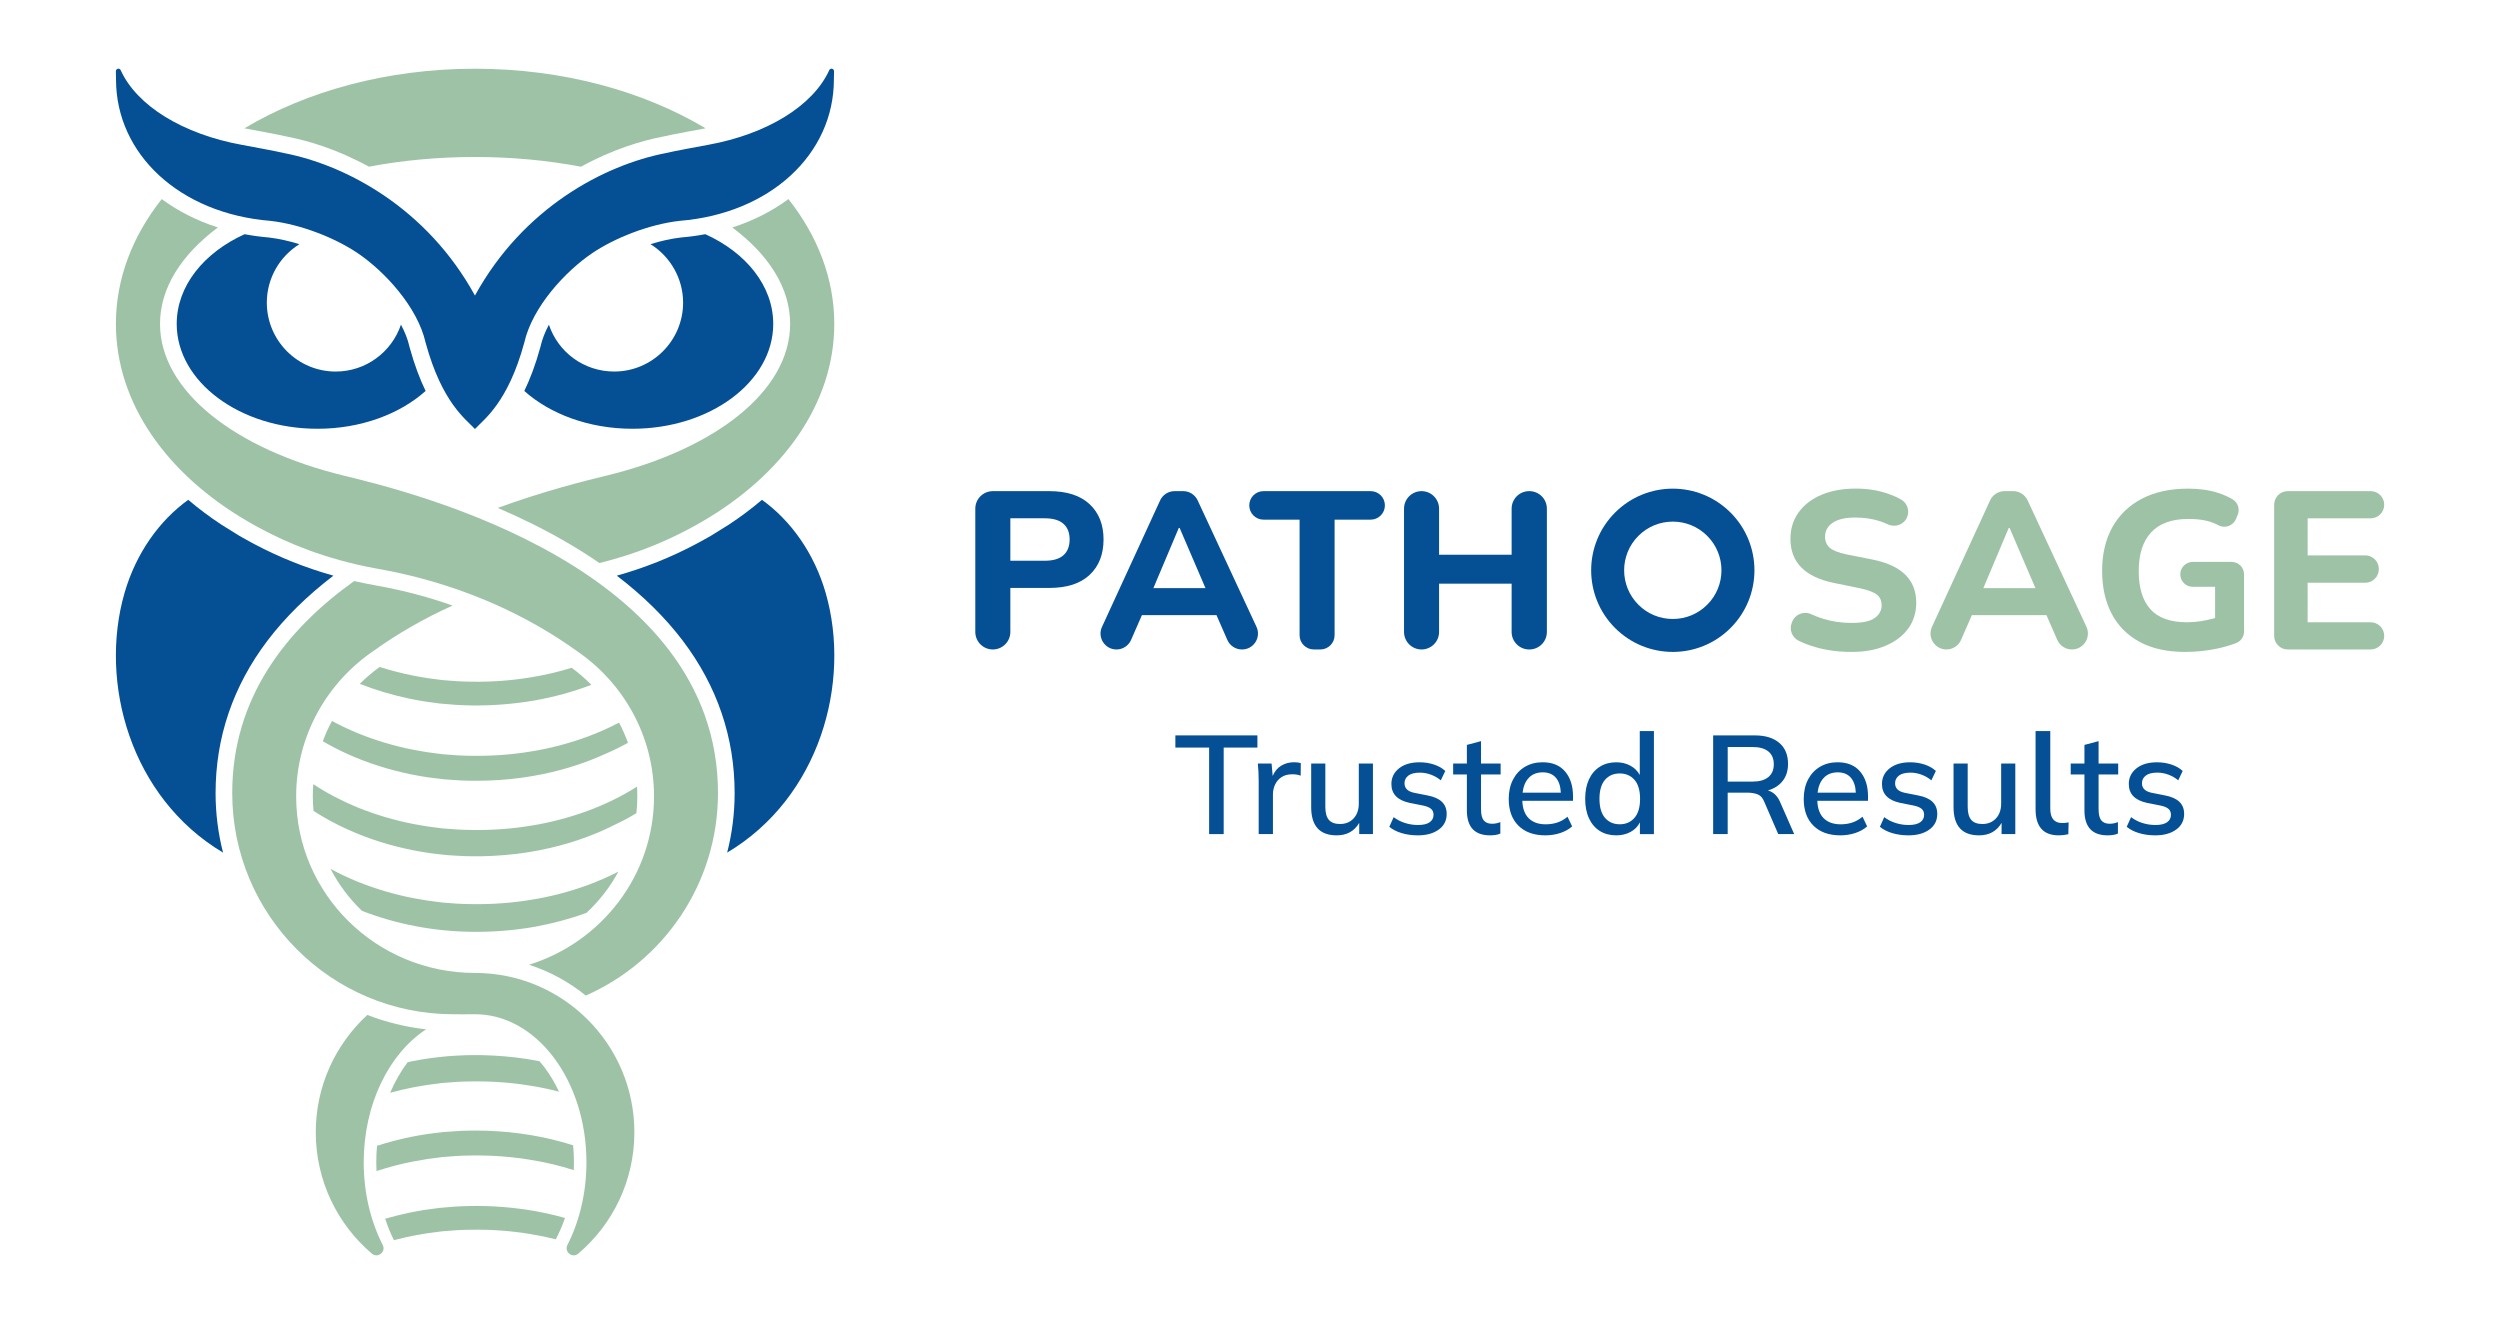<?xml version="1.0" encoding="UTF-8"?> <svg xmlns="http://www.w3.org/2000/svg" xmlns:xlink="http://www.w3.org/1999/xlink" id="Layer_1" x="0px" y="0px" viewBox="0 0 1080 572.64" style="enable-background:new 0 0 1080 572.64;" xml:space="preserve"><style type="text/css"> .st0{fill:#054F95;} .st1{fill:#9EC2A6;}</style><g> <g> <g> <g> <path class="st0" d="M176.93,149.96l-0.04-0.16l-0.04-0.16c-0.69-3.09-1.96-6.26-3.63-9.39c-3.97,11.76-15.11,20.26-28.19,20.26 c-16.41,0-29.76-13.35-29.76-29.76c0-10.65,5.63-20,14.06-25.26c-4.33-1.35-8.83-2.39-13.25-2.9c-3.53-0.29-7-0.77-10.41-1.41 c-17.57,7.95-29.33,22.34-29.33,38.75c0,24.98,27.28,45.3,60.82,45.3c18.75,0,35.55-6.36,46.71-16.33 C181.43,163.86,179.04,157.67,176.93,149.96z"></path> </g> </g> <path class="st1" d="M105.83,55.48c0.15,0.03,14.85,2.72,18.48,3.6c8.78,1.72,21.27,5.35,35.07,12.93 c14.32-2.71,29.74-4.19,45.81-4.19c16.07,0,31.48,1.49,45.79,4.2c13.8-7.59,26.29-11.22,35.08-12.94 c3.63-0.88,18.34-3.57,18.48-3.6c0.09-0.02,0.18-0.04,0.28-0.05c-26.95-16.07-61.7-25.74-99.63-25.74 c-37.93,0-72.68,9.68-99.63,25.75C105.66,55.45,105.74,55.47,105.83,55.48z"></path> <path class="st1" d="M205.21,420.31c-42.67,0-77.27-34.11-77.27-76.27c0-26.13,13.29-49.18,33.55-62.94 c10.26-7.36,21.67-13.93,34.02-19.5c-4.84-1.7-9.75-3.24-14.72-4.58c-6.13-1.66-12.41-3.06-18.7-4.16 c-3.08-0.55-6.1-1.17-9.09-1.85c-29.31,20.94-52.68,50.46-52.68,91.61c0,52.76,42.77,95.54,95.54,95.54c2.63,0,5.64,0.07,8.53,0 c0.06,0,0.1,0,0.16,0c0.22,0,0.45-0.01,0.67-0.01c26.58,0,48.12,28.64,48.12,63.96c0,13.24-3.03,25.54-8.22,35.74 c-1.51,2.97,2.16,5.88,4.7,3.72c14.83-12.62,24.23-31.41,24.23-52.41C274.05,451.13,243.23,420.31,205.21,420.31z"></path> <path class="st1" d="M340.6,86c-7.09,5.25-15.29,9.4-24.25,12.27c15.74,11.76,24.99,26.13,24.99,41.65 c0,29.09-32.53,54.16-79.36,65.55c-9.02,2.19-26.59,6.51-46.94,13.95c9.71,4.17,19.7,9.03,29.47,14.69 c5.07,2.94,9.88,5.98,14.44,9.13c17.29-4.27,29.92-10.12,38.17-14.48c0.44-0.23,0.87-0.46,1.3-0.69c0.42-0.23,0.83-0.45,1.23-0.67 c0.92-0.5,1.84-1.01,2.74-1.53c0.37-0.21,0.74-0.42,1.08-0.61c0,0-0.01-0.01-0.01-0.01c34.75-20.21,56.95-50.93,56.95-85.33 C360.4,120.33,353.2,101.94,340.6,86z"></path> <path class="st1" d="M148.49,205.46c-46.83-11.39-79.36-36.45-79.36-65.55c0-15.52,9.25-29.89,24.99-41.65 C85.16,95.4,76.96,91.25,69.87,86c-12.6,15.94-19.8,34.33-19.8,53.91c0,34.4,22.19,65.12,56.95,85.33c0,0-0.01,0.01-0.01,0.01 c0.34,0.19,0.7,0.4,1.08,0.61c0.9,0.52,1.82,1.02,2.74,1.53c0.4,0.22,0.81,0.44,1.23,0.67c0.43,0.23,0.86,0.47,1.3,0.69 c10.03,5.31,26.51,12.8,49.99,17c6.4,1.13,12.85,2.55,19.32,4.3c25.14,6.8,47.62,17.63,66.32,31.04 c20.26,13.76,33.55,36.82,33.55,62.94c0,34.14-22.7,63-53.99,72.74c9.02,2.91,17.3,7.47,24.51,13.31 c33.63-14.79,57.11-48.39,57.11-87.49C310.16,245.25,179.34,212.97,148.49,205.46z"></path> <path class="st1" d="M184.06,444.68c-8.76-0.99-17.27-3.09-25.37-6.22c-13.69,12.58-22.28,30.63-22.28,50.69 c0,21,9.41,39.79,24.23,52.41c2.54,2.16,6.21-0.74,4.7-3.72c-5.19-10.2-8.22-22.5-8.22-35.74 C157.14,476.9,168.12,455.1,184.06,444.68z"></path> <g> <path class="st0" d="M329.17,215.92c-4.39,3.74-9.13,7.3-14.2,10.65l-7.96,4.95l-1.05,0.59c-0.86,0.49-1.8,1.01-2.85,1.59 c-0.41,0.23-0.84,0.46-1.3,0.71l-0.4,0.21c-0.32,0.17-0.64,0.34-0.93,0.5c-10.84,5.74-22.03,10.2-34.02,13.57 c11.38,8.69,20.93,18.1,28.52,28.12c14.85,19.62,22.38,41.75,22.38,65.8c0,8.8-1.1,17.42-3.23,25.72 c40.03-23.84,53.68-73.49,42.58-112.11C351.71,238.8,341.5,224.79,329.17,215.92z"></path> </g> <g> <path class="st0" d="M81.32,215.92c4.39,3.74,9.13,7.3,14.2,10.65l7.96,4.95l1.05,0.59c0.86,0.49,1.8,1.01,2.85,1.59 c0.41,0.23,0.84,0.46,1.3,0.71l0.4,0.21c0.32,0.17,0.64,0.34,0.93,0.5c10.84,5.74,22.03,10.2,34.02,13.57 c-11.38,8.69-20.93,18.1-28.52,28.12c-14.85,19.62-22.38,41.75-22.38,65.8c0,8.8,1.1,17.42,3.23,25.72 c-40.03-23.84-53.68-73.49-42.58-112.11C58.79,238.8,69,224.79,81.32,215.92z"></path> </g> <g> <path class="st1" d="M231.03,302.59c8.32-1.5,16.53-3.7,24.44-6.75c-2.62-2.66-5.46-5.12-8.52-7.36 c-5.76,1.78-11.65,3.18-17.62,4.13c-8.38,1.4-16.9,2-25.41,1.88c-2.13-0.08-4.26-0.04-6.38-0.2l-6.36-0.49l-6.32-0.82 c-2.1-0.31-4.18-0.74-6.28-1.1c-4.92-0.97-9.79-2.23-14.56-3.75c-3.09,2.22-5.96,4.66-8.6,7.29c6.86,2.71,13.95,4.79,21.14,6.33 c2.24,0.42,4.48,0.92,6.74,1.26l6.79,0.92l6.82,0.56c2.28,0.18,4.56,0.17,6.84,0.26C212.88,304.86,222.02,304.14,231.03,302.59z"></path> </g> <g> <path class="st1" d="M225.02,336.03c3.16-0.43,6.3-0.96,9.43-1.6c5.18-1.08,10.3-2.44,15.32-4.13c4.02-1.35,7.99-2.9,11.85-4.68 c3.29-1.4,6.52-2.98,9.66-4.73c-1.08-2.99-2.36-5.91-3.85-8.72c-4.4,2.31-8.95,4.33-13.62,6.06c-7.94,2.91-16.16,5.1-24.54,6.42 c-8.36,1.39-16.87,1.98-25.36,1.86c-2.12-0.07-4.25-0.04-6.36-0.2l-6.35-0.49l-6.31-0.82c-2.1-0.31-4.17-0.74-6.26-1.09 c-8.32-1.62-16.46-4.06-24.28-7.25c-3.73-1.54-7.38-3.28-10.93-5.2c-1.53,2.82-2.85,5.75-3.97,8.75 c3.55,2.07,7.2,3.96,10.94,5.63c8.74,3.93,17.92,6.78,27.27,8.7c2.34,0.44,4.69,0.9,7.05,1.24c0.85,0.11,6.24,0.81,7.1,0.87 c0.86,0.06,6.27,0.48,7.12,0.49c0.25,0.01,0.51,0.03,0.76,0.04c2.12,0.1,4.25,0.09,6.38,0.11 C212.4,337.29,218.73,336.86,225.02,336.03z"></path> </g> <g> <path class="st1" d="M208.36,369.9c6.6-0.13,13.2-0.7,19.73-1.71c3.28-0.53,6.54-1.17,9.77-1.92c5.37-1.26,10.67-2.83,15.83-4.78 c4.14-1.56,8.21-3.31,12.15-5.33c3.11-1.46,6.16-3.06,9.09-4.89c0.25-2.38,0.39-4.79,0.39-7.23c0-1.41-0.04-2.82-0.13-4.22 c-6.74,4.27-13.97,7.77-21.47,10.53c-7.93,2.88-16.14,5.06-24.5,6.36c-8.35,1.39-16.83,1.97-25.31,1.84 c-2.12-0.07-4.24-0.04-6.35-0.2l-6.34-0.48l-6.3-0.81c-2.09-0.31-4.16-0.73-6.25-1.08c-8.31-1.6-16.44-4.03-24.25-7.19 c-6.66-2.73-13.09-6.07-19.08-10.03c-0.14,1.75-0.21,3.51-0.21,5.27c0,2.12,0.11,4.21,0.3,6.28c4.74,3.07,9.72,5.76,14.85,8.07 c9.1,4.11,18.68,7.07,28.44,8.99c2.44,0.46,4.89,0.89,7.35,1.23c1.71,0.22,5.68,0.7,7.4,0.83c1.72,0.13,5.71,0.39,7.42,0.42 c0.27,0.01,0.53,0.02,0.8,0.03C203.93,369.94,206.15,369.92,208.36,369.9z"></path> </g> <g> <path class="st1" d="M231.16,400.35c7.53-1.4,14.99-3.35,22.2-6.01c5.56-5.15,10.21-11.17,13.78-17.8 c-4.37,2.25-8.89,4.22-13.5,5.91c-7.93,2.85-16.12,5.02-24.47,6.3c-8.33,1.38-16.8,1.95-25.26,1.83 c-2.11-0.07-4.23-0.04-6.34-0.19l-6.32-0.48l-6.28-0.81c-2.09-0.31-4.16-0.73-6.24-1.07c-8.29-1.58-16.41-4-24.22-7.13 c-4-1.63-7.93-3.48-11.72-5.55c3.51,6.76,8.1,12.88,13.57,18.13c15.09,5.88,31.26,8.86,47.38,9.06 C212.92,402.67,222.11,401.93,231.16,400.35z"></path> </g> <g> <path class="st1" d="M230.85,523.13c-9.01-1.56-18.14-2.27-27.26-2.15c-2.28,0.09-4.56,0.07-6.84,0.26l-6.82,0.56l-6.79,0.92 c-2.26,0.34-4.49,0.83-6.74,1.26c-3.36,0.72-6.7,1.55-10,2.52c1.06,3.22,2.31,6.33,3.77,9.26c2.72-0.72,5.47-1.36,8.24-1.91 c2.09-0.35,4.17-0.78,6.28-1.1l6.32-0.82l6.36-0.49c2.12-0.16,4.25-0.13,6.38-0.2c8.51-0.12,17.03,0.47,25.41,1.88 c3.68,0.59,7.33,1.35,10.94,2.26c1.53-2.91,2.87-5.99,3.97-9.22C239.7,524.93,235.29,523.94,230.85,523.13z"></path> </g> <g> <path class="st1" d="M235.3,461.21c-0.72-0.96-1.48-1.87-2.24-2.75c-1.71-0.34-3.42-0.65-5.14-0.93 c-6.53-1.01-13.13-1.58-19.73-1.71c-2.22-0.02-4.43-0.04-6.65,0.02c-0.27,0.01-0.53,0.02-0.8,0.03c-1.72,0.03-5.71,0.3-7.42,0.42 c-1.72,0.13-5.69,0.61-7.4,0.83c-2.46,0.34-4.91,0.77-7.35,1.23c-0.82,0.16-1.64,0.34-2.46,0.52c-2.96,3.92-5.51,8.37-7.57,13.21 c3.29-0.91,6.61-1.7,9.97-2.34c2.09-0.34,4.16-0.77,6.25-1.08l6.3-0.81l6.34-0.48c2.11-0.16,4.24-0.12,6.35-0.2 c8.47-0.12,16.96,0.46,25.31,1.84c4.19,0.65,8.34,1.52,12.43,2.59C239.74,467.87,237.68,464.38,235.3,461.21z"></path> </g> <g> <path class="st1" d="M247.59,494.78c-4.38-1.39-8.83-2.56-13.32-3.49c-3.12-0.64-6.27-1.17-9.43-1.6 c-6.29-0.84-12.62-1.27-18.96-1.29c-2.13,0.03-4.25,0.02-6.38,0.11c-0.25,0.01-0.51,0.02-0.76,0.04 c-0.86,0.02-6.27,0.43-7.12,0.49c-0.86,0.06-6.24,0.76-7.1,0.87c-2.36,0.34-4.7,0.8-7.05,1.24c-4.93,1.01-9.8,2.28-14.6,3.83 c-0.21,2.35-0.32,4.72-0.32,7.11c0,1.28,0.04,2.55,0.1,3.81c5.17-1.7,10.44-3.09,15.8-4.13c2.09-0.35,4.17-0.77,6.26-1.09 l6.31-0.82l6.35-0.49c2.12-0.16,4.24-0.13,6.36-0.2c8.49-0.12,16.99,0.47,25.36,1.86c6.36,1,12.64,2.51,18.77,4.45 c0.05-1.13,0.08-2.27,0.08-3.41C247.94,499.64,247.82,497.19,247.59,494.78z"></path> </g> <g> <path class="st0" d="M255.87,109.34c9.39-6.35,24.22-12.41,37.72-13.93c39.21-3.17,66.65-28.86,66.65-61.08 c0-1.57,0.06-2.62,0.06-3.57c0-0.69-0.55-1.09-1.1-1.09c-0.38,0-0.76,0.19-0.96,0.63c-7,15.43-26.93,27.67-52.42,32.29 c-2.08,0.38-15.6,2.87-18.21,3.55c-26.53,5.15-61.55,23.52-82.43,61.54v0l0,0c-20.88-38.02-55.9-56.4-82.43-61.54 c-2.61-0.67-16.13-3.17-18.21-3.55c-25.49-4.62-45.42-16.86-52.42-32.29c-0.2-0.43-0.58-0.63-0.96-0.63 c-0.55,0-1.1,0.41-1.1,1.09c0.01,0.95,0.06,2,0.06,3.57c0,32.22,27.44,57.91,66.65,61.08c13.5,1.52,28.33,7.59,37.72,13.93 c11.56,7.81,25.9,23.21,29.38,38.72c7.11,25.98,17.36,33.02,21.15,37.12c0.03,0.04,0.1,0.06,0.16,0.06 c0.06,0,0.12-0.02,0.15-0.05c3.77-4.12,14.05-11.14,21.15-37.13C229.98,132.55,244.31,117.15,255.87,109.34z"></path> </g> <g> <path class="st0" d="M304.7,101.17c-3.4,0.64-6.87,1.12-10.41,1.41c-4.43,0.51-8.94,1.55-13.27,2.9 c8.56,5.34,14.08,14.83,14.08,25.26c0,16.41-13.35,29.76-29.76,29.76c-13.14,0-24.25-8.4-28.21-20.23 c-1.66,3.13-2.92,6.29-3.61,9.37l-0.04,0.16l-0.04,0.16c-2.11,7.71-4.5,13.9-6.94,18.93c11.16,9.97,27.96,16.33,46.72,16.33 c33.53,0,60.82-20.32,60.82-45.3C334.04,123.51,322.27,109.12,304.7,101.17z"></path> </g> </g> <g> <g> <g> <g> <g> <path class="st0" d="M421.33,273v-53.26c0-4.18,3.39-7.57,7.57-7.57h24.35c7.63,0,13.45,1.88,17.46,5.63 c4.01,3.75,6.02,8.83,6.02,15.23c0,6.47-2.01,11.58-6.02,15.33s-9.83,5.63-17.46,5.63h-16.78V273c0,4.18-3.39,7.57-7.57,7.57 h0C424.72,280.57,421.33,277.18,421.33,273z M436.47,242.24h14.84c3.62,0,6.32-0.79,8.1-2.38c1.78-1.58,2.67-3.86,2.67-6.84 c0-2.91-0.89-5.16-2.67-6.74c-1.78-1.59-4.48-2.38-8.1-2.38h-14.84V242.24z"></path> </g> </g> <g> <g> <path class="st0" d="M476.06,270.82l25.11-54.64c1.12-2.44,3.56-4.01,6.25-4.01h3.72c2.68,0,5.11,1.55,6.24,3.98l25.42,54.64 c2.12,4.56-1.21,9.78-6.24,9.78h-0.05c-2.73,0-5.21-1.62-6.3-4.12l-4.69-10.72h-32.21l-4.69,10.72 c-1.1,2.5-3.57,4.12-6.3,4.12l0,0C477.3,280.57,473.97,275.37,476.06,270.82z M509.23,228.08l-10.97,26h22.51l-11.16-26 H509.23z"></path> </g> </g> <g> <g> <path class="st0" d="M561.42,274.41v-49.92h-15.58c-3.4,0-6.16-2.76-6.16-6.16v0c0-3.4,2.76-6.16,6.16-6.16h46.28 c3.4,0,6.16,2.76,6.16,6.16v0c0,3.4-2.76,6.16-6.16,6.16h-15.57v49.92c0,3.4-2.76,6.16-6.16,6.16h-2.81 C564.18,280.57,561.42,277.81,561.42,274.41z"></path> </g> </g> <g> <g> <path class="st0" d="M606.54,273v-53.26c0-4.18,3.39-7.57,7.57-7.57l0,0c4.18,0,7.57,3.39,7.57,7.57v19.89h31.34v-19.89 c0-4.18,3.39-7.57,7.57-7.57h0.09c4.18,0,7.57,3.39,7.57,7.57V273c0,4.18-3.39,7.57-7.57,7.57h-0.09 c-4.18,0-7.57-3.39-7.57-7.57v-20.86h-31.34V273c0,4.18-3.39,7.57-7.57,7.57l0,0C609.93,280.57,606.54,277.18,606.54,273z"></path> </g> </g> <path class="st1" d="M799.85,281.63c-5.56,0-10.72-0.68-15.47-2.04c-2.66-0.76-5.1-1.68-7.33-2.77 c-2.83-1.38-4.17-4.67-3.05-7.62l0.21-0.55c1.24-3.3,5.02-4.78,8.23-3.31c1.61,0.74,3.28,1.38,5,1.92 c3.88,1.23,8.05,1.84,12.51,1.84c4.66,0,7.97-0.71,9.95-2.14c1.97-1.42,2.96-3.23,2.96-5.43c0-2.01-0.66-3.54-1.99-4.61 c-1.33-1.07-3.73-1.99-7.23-2.77l-11.45-2.33c-12.48-2.59-18.72-8.93-18.72-19.02c0-4.33,1.16-8.14,3.49-11.4 c2.33-3.26,5.61-5.8,9.85-7.61c4.24-1.81,9.21-2.72,14.9-2.72c4.85,0,9.36,0.69,13.53,2.08c2.21,0.74,4.22,1.62,6.05,2.66 c2.63,1.5,3.73,4.73,2.6,7.54l0,0c-1.32,3.27-5.1,4.68-8.29,3.19c-1.05-0.49-2.14-0.93-3.26-1.31c-3.27-1.1-6.9-1.65-10.91-1.65 c-4.21,0-7.42,0.74-9.66,2.23c-2.23,1.49-3.35,3.53-3.35,6.11c0,1.94,0.68,3.51,2.04,4.71c1.36,1.2,3.75,2.15,7.18,2.86 l11.25,2.23c12.61,2.52,18.92,8.73,18.92,18.62c0,4.27-1.14,7.99-3.44,11.16c-2.3,3.17-5.53,5.65-9.7,7.42 C810.48,280.75,805.54,281.63,799.85,281.63z"></path> <path class="st1" d="M834.62,270.79l25.09-54.6c1.13-2.45,3.57-4.02,6.27-4.02h3.69c2.68,0,5.12,1.56,6.26,3.99l25.4,54.6 c2.13,4.57-1.21,9.81-6.26,9.81l0,0c-2.74,0-5.22-1.62-6.32-4.13l-4.69-10.71h-32.21l-4.71,10.75 c-1.09,2.49-3.54,4.09-6.26,4.09l0,0C835.85,280.57,832.52,275.36,834.62,270.79z M867.77,228.08l-10.97,26h22.51l-11.16-26 H867.77z"></path> <path class="st1" d="M944.01,281.63c-7.82,0-14.41-1.45-19.74-4.37c-5.34-2.91-9.36-6.98-12.08-12.22 c-2.72-5.24-4.07-11.38-4.07-18.44c0-7.24,1.47-13.52,4.41-18.82c2.94-5.31,7.19-9.41,12.76-12.32 c5.56-2.91,12.22-4.37,19.98-4.37c4.91,0,9.28,0.63,13.1,1.89c2.15,0.71,4.16,1.59,6,2.65c2.37,1.35,3.37,4.24,2.33,6.75 l-0.74,1.79c-1.21,2.93-4.68,4.25-7.49,2.79c-0.26-0.14-0.52-0.27-0.78-0.39c-1.82-0.87-3.69-1.48-5.63-1.84 c-1.94-0.36-4.17-0.54-6.7-0.54c-7.11,0-12.47,1.93-16.05,5.78c-3.59,3.85-5.38,9.43-5.38,16.73c0,7.24,1.68,12.74,5.05,16.49 c3.36,3.75,8.63,5.63,15.81,5.63c3.88,0,7.92-0.61,12.13-1.84V253.5h-9.66c-2.97,0-5.38-2.41-5.38-5.38v0 c0-2.97,2.41-5.38,5.38-5.38h16.79c2.97,0,5.38,2.41,5.38,5.38v24.66c0,2.21-1.34,4.21-3.4,5.01c-2.57,0.99-5.38,1.81-8.44,2.45 C953.13,281.16,948.61,281.63,944.01,281.63z"></path> <path class="st1" d="M982.44,274.7v-56.66c0-3.24,2.63-5.87,5.87-5.87h35.8c3.24,0,5.87,2.63,5.87,5.87v0 c0,3.24-2.63,5.87-5.87,5.87h-27.21v16.01h24.88c3.24,0,5.87,2.63,5.87,5.87v0.09c0,3.24-2.63,5.87-5.87,5.87h-24.88v17.07 h27.21c3.24,0,5.87,2.63,5.87,5.87l0,0c0,3.24-2.63,5.87-5.87,5.87h-35.8C985.06,280.57,982.44,277.94,982.44,274.7z"></path> </g> <g> <g> <path class="st0" d="M722.65,225.34c5.62,0,10.9,2.19,14.87,6.16c8.2,8.2,8.2,21.54,0,29.74c-3.97,3.97-9.25,6.16-14.87,6.16 c-5.62,0-10.9-2.19-14.87-6.16c-8.2-8.2-8.2-21.54,0-29.74C711.75,227.53,717.03,225.34,722.65,225.34L722.65,225.34z M722.65,211.1c-9.02,0-18.05,3.44-24.94,10.33v0c-13.77,13.77-13.77,36.1,0,49.87v0c6.89,6.89,15.91,10.33,24.94,10.33 s18.05-3.44,24.94-10.33l0,0c13.77-13.77,13.77-36.1,0-49.87l0,0C740.7,214.55,731.67,211.1,722.65,211.1L722.65,211.1z"></path> </g> </g> </g> <g> <g> <g> <path class="st0" d="M522.34,360.33v-37.38h-14.58v-5.26h35.44v5.26h-14.57v37.38H522.34z"></path> </g> </g> <g> <g> <path class="st0" d="M543.75,360.33V337.4c0-1.21-0.03-2.46-0.09-3.75c-0.06-1.29-0.15-2.56-0.27-3.81h5.93l0.48,5.38 c0.85-2.02,2.09-3.51,3.75-4.48c1.65-0.97,3.47-1.45,5.44-1.45c1.17,0,2.16,0.12,2.96,0.36l-0.06,5.44 c-0.65-0.24-1.24-0.4-1.79-0.48c-0.54-0.08-1.16-0.12-1.84-0.12c-1.81,0-3.34,0.39-4.57,1.18c-1.23,0.79-2.17,1.84-2.81,3.18 c-0.64,1.33-0.97,2.76-0.97,4.29v17.18H543.75z"></path> </g> </g> <g> <g> <path class="st0" d="M577.44,360.87c-7.34,0-11.01-4.07-11.01-12.22v-18.81h6.11v18.69c0,2.58,0.51,4.47,1.54,5.66 c1.03,1.19,2.63,1.78,4.81,1.78c2.42,0,4.37-0.81,5.87-2.42c1.49-1.61,2.24-3.75,2.24-6.41v-17.3h6.11v30.48h-5.93v-4.84 C585.08,359.08,581.83,360.87,577.44,360.87z"></path> </g> </g> <g> <g> <path class="st0" d="M612.52,360.87c-2.54,0-4.88-0.32-7.02-0.97c-2.14-0.64-3.91-1.55-5.32-2.72l1.88-4.17 c1.49,1.13,3.14,1.98,4.96,2.54c1.81,0.57,3.67,0.85,5.56,0.85c2.22,0,3.89-0.39,5.02-1.18c1.13-0.79,1.69-1.86,1.69-3.24 c0-1.09-0.36-1.94-1.09-2.57c-0.73-0.62-1.87-1.1-3.45-1.42l-5.81-1.15c-5.24-1.13-7.86-3.85-7.86-8.16 c0-2.74,1.1-4.99,3.29-6.74s5.15-2.63,8.86-2.63c2.22,0,4.3,0.32,6.26,0.97c1.96,0.65,3.58,1.57,4.87,2.78l-1.94,4.05 c-1.25-1.05-2.66-1.86-4.24-2.45c-1.57-0.58-3.16-0.88-4.78-0.88c-2.22,0-3.88,0.42-4.99,1.27c-1.11,0.85-1.66,1.96-1.66,3.33 c0,1.05,0.33,1.92,1,2.6c0.66,0.69,1.72,1.19,3.18,1.51l5.81,1.15c2.74,0.52,4.8,1.44,6.17,2.75c1.37,1.31,2.06,3.06,2.06,5.23 c0,2.86-1.15,5.12-3.45,6.77C619.23,360.04,616.23,360.87,612.52,360.87z"></path> </g> </g> <g> <g> <path class="st0" d="M643.73,360.87c-6.69,0-10.04-3.59-10.04-10.77v-15.54h-5.93v-4.72h5.93v-8.04l6.11-1.63v9.68h8.47v4.72 h-8.47v15c0,2.3,0.4,3.92,1.21,4.87c0.81,0.95,1.97,1.42,3.51,1.42c0.77,0,1.44-0.07,2.03-0.21c0.59-0.14,1.12-0.31,1.6-0.51 v4.96c-0.6,0.28-1.31,0.48-2.12,0.6C645.22,360.81,644.45,360.87,643.73,360.87z"></path> </g> </g> <g> <g> <path class="st0" d="M667.62,360.87c-4.96,0-8.84-1.39-11.64-4.17c-2.81-2.78-4.21-6.63-4.21-11.55c0-3.19,0.61-5.97,1.85-8.35 c1.23-2.38,2.94-4.22,5.14-5.53c2.2-1.31,4.75-1.97,7.65-1.97c4.23,0,7.48,1.34,9.74,4.02c2.26,2.68,3.39,6.24,3.39,10.68v1.94 h-21.9c0.12,3.35,1.06,5.88,2.81,7.59c1.76,1.71,4.18,2.57,7.29,2.57c1.77,0,3.44-0.25,4.99-0.76 c1.55-0.51,3.03-1.34,4.44-2.51l2,4.17c-1.41,1.25-3.14,2.21-5.17,2.87C671.96,360.54,669.84,360.87,667.62,360.87z M666.47,333.65c-2.5,0-4.5,0.78-5.99,2.33c-1.49,1.55-2.4,3.7-2.72,6.44h16.51c-0.12-2.82-0.85-4.99-2.18-6.5 C670.76,334.41,668.89,333.65,666.47,333.65z"></path> </g> </g> <g> <g> <path class="st0" d="M698.22,360.87c-2.7,0-5.06-0.62-7.07-1.87c-2.02-1.25-3.58-3.06-4.69-5.44c-1.11-2.38-1.66-5.2-1.66-8.47 c0-3.27,0.56-6.08,1.66-8.44s2.67-4.17,4.69-5.44c2.02-1.27,4.37-1.9,7.07-1.9c2.26,0,4.29,0.48,6.08,1.45 c1.79,0.97,3.15,2.32,4.08,4.05v-18.99h6.11v44.52h-6.05v-5.08c-0.89,1.77-2.24,3.16-4.05,4.14 C702.58,360.38,700.52,360.87,698.22,360.87z M699.74,356.09c2.62,0,4.74-0.93,6.35-2.78c1.61-1.86,2.42-4.6,2.42-8.23 c0-3.63-0.81-6.36-2.42-8.2c-1.61-1.83-3.73-2.75-6.35-2.75c-2.66,0-4.79,0.92-6.38,2.75c-1.59,1.84-2.39,4.57-2.39,8.2 c0,3.63,0.79,6.37,2.39,8.23C694.95,355.16,697.08,356.09,699.74,356.09z"></path> </g> </g> <g> <g> <path class="st0" d="M740.08,360.33v-42.64h18.02c4.52,0,8.03,1.08,10.55,3.24c2.52,2.16,3.78,5.17,3.78,9.04 c0,2.99-0.78,5.45-2.33,7.41c-1.55,1.96-3.68,3.32-6.38,4.08c1.13,0.32,2.14,0.89,3.02,1.69c0.89,0.81,1.63,1.9,2.24,3.27 l6.11,13.91h-6.89l-6.05-13.97c-0.64-1.65-1.6-2.72-2.87-3.21c-1.27-0.48-2.81-0.73-4.63-0.73h-8.29v17.9H740.08z M746.37,337.65h10.71c2.98,0,5.26-0.64,6.84-1.94c1.57-1.29,2.36-3.14,2.36-5.56s-0.79-4.26-2.36-5.53 c-1.57-1.27-3.85-1.91-6.84-1.91h-10.71V337.65z"></path> </g> </g> <g> <g> <path class="st0" d="M795.06,360.87c-4.96,0-8.84-1.39-11.64-4.17c-2.81-2.78-4.21-6.63-4.21-11.55c0-3.19,0.61-5.97,1.85-8.35 c1.23-2.38,2.94-4.22,5.14-5.53c2.2-1.31,4.75-1.97,7.65-1.97c4.23,0,7.48,1.34,9.74,4.02c2.26,2.68,3.39,6.24,3.39,10.68v1.94 h-21.9c0.12,3.35,1.06,5.88,2.81,7.59c1.76,1.71,4.18,2.57,7.29,2.57c1.77,0,3.44-0.25,4.99-0.76 c1.55-0.51,3.03-1.34,4.44-2.51l2,4.17c-1.41,1.25-3.14,2.21-5.17,2.87C799.4,360.54,797.27,360.87,795.06,360.87z M793.91,333.65c-2.5,0-4.5,0.78-5.99,2.33c-1.49,1.55-2.4,3.7-2.72,6.44h16.51c-0.12-2.82-0.85-4.99-2.18-6.5 C798.2,334.41,796.33,333.65,793.91,333.65z"></path> </g> </g> <g> <g> <path class="st0" d="M824.45,360.87c-2.54,0-4.88-0.32-7.02-0.97c-2.14-0.64-3.91-1.55-5.32-2.72l1.88-4.17 c1.49,1.13,3.14,1.98,4.96,2.54c1.81,0.57,3.67,0.85,5.56,0.85c2.22,0,3.89-0.39,5.02-1.18c1.13-0.79,1.69-1.86,1.69-3.24 c0-1.09-0.36-1.94-1.09-2.57c-0.73-0.62-1.87-1.1-3.45-1.42l-5.81-1.15c-5.24-1.13-7.86-3.85-7.86-8.16 c0-2.74,1.1-4.99,3.29-6.74c2.2-1.75,5.15-2.63,8.86-2.63c2.22,0,4.3,0.32,6.26,0.97c1.96,0.65,3.58,1.57,4.87,2.78l-1.94,4.05 c-1.25-1.05-2.66-1.86-4.24-2.45c-1.57-0.58-3.16-0.88-4.78-0.88c-2.22,0-3.88,0.42-4.99,1.27c-1.11,0.85-1.66,1.96-1.66,3.33 c0,1.05,0.33,1.92,1,2.6c0.66,0.69,1.72,1.19,3.18,1.51l5.81,1.15c2.74,0.52,4.8,1.44,6.17,2.75c1.37,1.31,2.06,3.06,2.06,5.23 c0,2.86-1.15,5.12-3.45,6.77C831.17,360.04,828.16,360.87,824.45,360.87z"></path> </g> </g> <g> <g> <path class="st0" d="M854.94,360.87c-7.34,0-11.01-4.07-11.01-12.22v-18.81h6.11v18.69c0,2.58,0.51,4.47,1.54,5.66 c1.03,1.19,2.63,1.78,4.81,1.78c2.42,0,4.37-0.81,5.87-2.42c1.49-1.61,2.24-3.75,2.24-6.41v-17.3h6.11v30.48h-5.93v-4.84 C862.58,359.08,859.33,360.87,854.94,360.87z"></path> </g> </g> <g> <g> <path class="st0" d="M889.41,360.87c-3.39,0-5.91-0.95-7.56-2.84c-1.65-1.9-2.48-4.68-2.48-8.35v-33.87h6.35v33.51 c0,4.16,1.71,6.23,5.14,6.23c0.52,0,1-0.02,1.42-0.06s0.88-0.12,1.36-0.24l-0.12,5.14 C892.07,360.71,890.7,360.87,889.41,360.87z"></path> </g> </g> <g> <g> <path class="st0" d="M910.52,360.87c-6.69,0-10.04-3.59-10.04-10.77v-15.54h-5.93v-4.72h5.93v-8.04l6.11-1.63v9.68h8.47v4.72 h-8.47v15c0,2.3,0.4,3.92,1.21,4.87c0.81,0.95,1.97,1.42,3.51,1.42c0.77,0,1.44-0.07,2.03-0.21c0.59-0.14,1.12-0.31,1.6-0.51 v4.96c-0.6,0.28-1.31,0.48-2.12,0.6C912.01,360.81,911.25,360.87,910.52,360.87z"></path> </g> </g> <g> <g> <path class="st0" d="M931.08,360.87c-2.54,0-4.88-0.32-7.02-0.97c-2.14-0.64-3.91-1.55-5.32-2.72l1.88-4.17 c1.49,1.13,3.14,1.98,4.96,2.54c1.81,0.57,3.67,0.85,5.56,0.85c2.22,0,3.89-0.39,5.02-1.18c1.13-0.79,1.69-1.86,1.69-3.24 c0-1.09-0.36-1.94-1.09-2.57c-0.73-0.62-1.87-1.1-3.45-1.42l-5.81-1.15c-5.24-1.13-7.86-3.85-7.86-8.16 c0-2.74,1.1-4.99,3.29-6.74s5.15-2.63,8.86-2.63c2.22,0,4.3,0.32,6.26,0.97c1.96,0.65,3.58,1.57,4.87,2.78L941,337.1 c-1.25-1.05-2.66-1.86-4.24-2.45c-1.57-0.58-3.16-0.88-4.78-0.88c-2.22,0-3.88,0.42-4.99,1.27c-1.11,0.85-1.66,1.96-1.66,3.33 c0,1.05,0.33,1.92,1,2.6c0.66,0.69,1.72,1.19,3.18,1.51l5.81,1.15c2.74,0.52,4.8,1.44,6.17,2.75c1.37,1.31,2.06,3.06,2.06,5.23 c0,2.86-1.15,5.12-3.45,6.77C937.8,360.04,934.79,360.87,931.08,360.87z"></path> </g> </g> </g> </g></g></svg> 